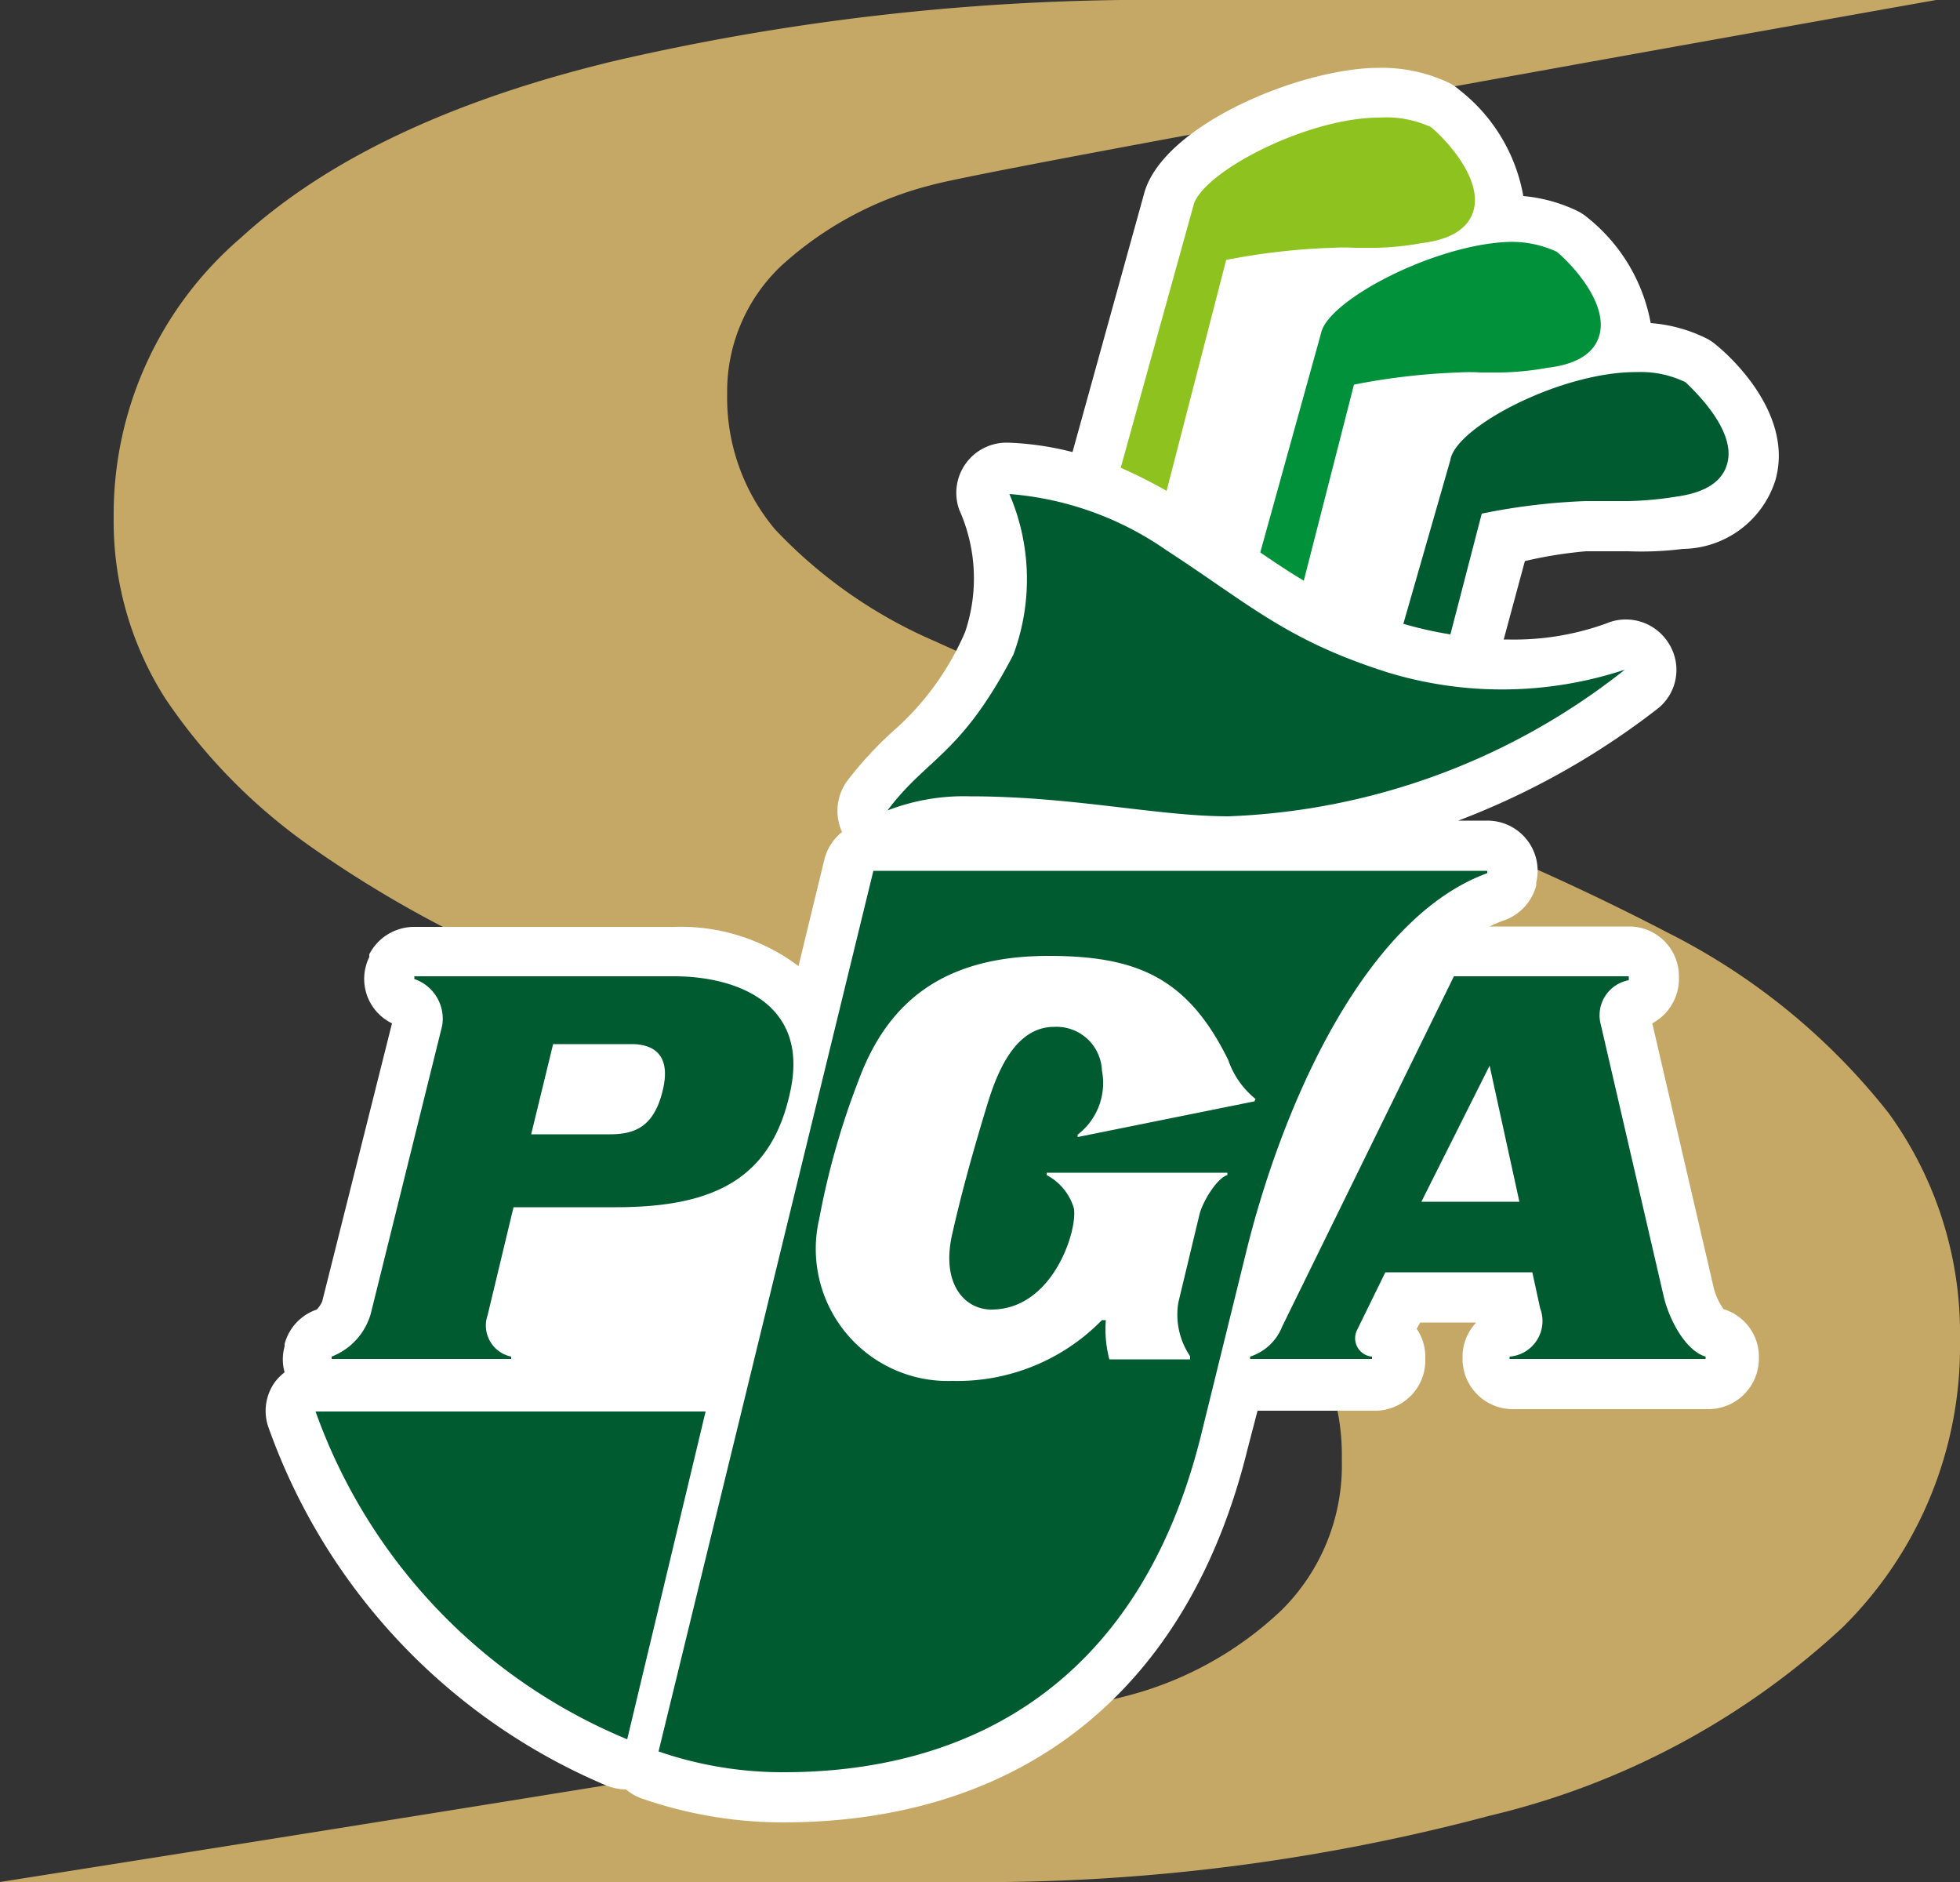 <svg xmlns="http://www.w3.org/2000/svg" viewBox="0 0 50 48"><rect x="0" y="0" width="50" height="48" fill="#333333" stroke="none"/><defs><style>.cls-1{fill:#c5a866;}.cls-2{fill:#fff;}.cls-3{fill:#005c30;}.cls-4{fill:#00913a;}.cls-5{fill:#8dc21f;}</style></defs><g id="レイヤー_2" data-name="レイヤー 2"><g id="レイヤー_1-2" data-name="レイヤー 1"><path class="cls-1" d="M28.64,43.28a9,9,0,0,0,4.06-2.22,5.2,5.2,0,0,0,1.53-3.83A5.8,5.8,0,0,0,33,33.54a12.15,12.15,0,0,0-4-3,54.25,54.25,0,0,0-7.66-3q-4.2-1.34-7.6-2.77a29.5,29.5,0,0,1-5.79-3.16,14.52,14.52,0,0,1-3.73-3.79,8.41,8.41,0,0,1-1.32-4.64A9.29,9.29,0,0,1,6.15,6.06q3.28-3,9.5-4.5A60.61,60.61,0,0,1,30.06,0H49.39s-24,4.26-25.63,4.72a8.93,8.93,0,0,0-3.82,2.05,4.41,4.41,0,0,0-1.39,3.28,5.22,5.22,0,0,0,1.22,3.45,12.27,12.27,0,0,0,4.07,2.85,69.85,69.85,0,0,0,8.3,3.16A63.14,63.14,0,0,1,42.57,23.8a16.75,16.75,0,0,1,5.61,4.59A9.57,9.57,0,0,1,50,34.18a10.06,10.06,0,0,1-3,7.33A20,20,0,0,1,38,46.31,50.29,50.29,0,0,1,24.45,48H0S27,43.75,28.64,43.28Z"/><path class="cls-2" d="M40.46,14.06l.48,0,.6,0A8.45,8.45,0,0,0,42.93,14a2.51,2.51,0,0,0,2.36-1.75c.52-1.82-1.44-3.4-1.52-3.46a1.17,1.17,0,0,0-.26-.17,3.86,3.86,0,0,0-1.4-.38,4.48,4.48,0,0,0-1.6-2.68,1.38,1.38,0,0,0-.25-.17A4,4,0,0,0,38.86,5a4.4,4.4,0,0,0-1.61-2.69A1.53,1.53,0,0,0,37,2.13a4,4,0,0,0-1.82-.4c-2,0-5.55,1.47-6,3.23l-1.82,6.57a7.64,7.64,0,0,0-1.64-.24h-.05A1.28,1.28,0,0,0,24.47,13a4.28,4.28,0,0,1,.15,3.12,7.06,7.06,0,0,1-1.84,2.53,9.46,9.46,0,0,0-1.17,1.27,1.3,1.3,0,0,0-.13,1.3,1.3,1.3,0,0,0-.45.7l-.66,2.72a5,5,0,0,0-3.17-1H10.57a1.29,1.29,0,0,0-1.15.7l0,.07A1.26,1.26,0,0,0,10,26.1L8.22,33.19a.7.7,0,0,1-.14.21,1.27,1.27,0,0,0-.82.88l0,.06a1.23,1.23,0,0,0,0,.66,1.36,1.36,0,0,0-.24.24,1.26,1.26,0,0,0-.18,1.14,15.56,15.56,0,0,0,8.63,9.16,1.44,1.44,0,0,0,.5.1h0a1.29,1.29,0,0,0,.43.24,11,11,0,0,0,3.56.6c6.14,0,10.35-3.38,11.86-9.5l.26-1h3a1.28,1.28,0,0,0,1.28-1.28V34.6a1.27,1.27,0,0,0-.22-.71l.09-.16h1.43a1.26,1.26,0,0,0-.35.87v.06a1.28,1.28,0,0,0,1.28,1.28h5a1.29,1.29,0,0,0,1.28-1.28V34.6a1.27,1.27,0,0,0-.9-1.21,1.59,1.59,0,0,1-.27-.62L42.15,26.1A1.29,1.29,0,0,0,42.83,25V24.9a1.27,1.27,0,0,0-1.28-1.27H38a3.08,3.08,0,0,1,.38-.16,1.29,1.29,0,0,0,.81-.89l0-.07a1.28,1.28,0,0,0-1.25-1.58h-.74a19.68,19.68,0,0,0,5.08-2.85,1.26,1.26,0,0,0,.27-1.7l0,0a1.28,1.28,0,0,0-1.07-.58,1.24,1.24,0,0,0-.5.1,6.91,6.91,0,0,1-2.52.41h-.1l.54-2A11,11,0,0,1,40.46,14.06Z"/><path class="cls-3" d="M37,11.73,35.8,15.91a9.66,9.66,0,0,0,1.2.27l.8-3.08a16,16,0,0,1,2.66-.32c.23,0,.4,0,.57,0l.51,0a8.57,8.57,0,0,0,1.2-.11q1.13-.15,1.32-.84C44.3,11,43.26,10,43,9.75l0,0a2.6,2.6,0,0,0-1.23-.26C39.84,9.47,37.13,10.89,37,11.73Z"/><path class="cls-4" d="M33.7,8.5l-1.55,5.59c.38.26.74.5,1.11.72l1.28-5a16.81,16.81,0,0,1,2.66-.31,4.67,4.67,0,0,1,.57,0l.51,0a7.44,7.44,0,0,0,1.2-.12c.75-.09,1.19-.37,1.32-.83.24-.86-.8-1.9-1.09-2.13l0,0a2.73,2.73,0,0,0-1.23-.25C36.58,6.24,33.87,7.66,33.7,8.5Z"/><path class="cls-5" d="M29.76,12.52l1.52-5.89A16.79,16.79,0,0,1,34,6.32a4.61,4.61,0,0,1,.56,0l.52,0a7.22,7.22,0,0,0,1.19-.12c.75-.09,1.19-.38,1.32-.83.24-.86-.8-1.9-1.09-2.13l0,0A2.73,2.73,0,0,0,35.18,3c-1.86,0-4.56,1.42-4.74,2.26l-1.85,6.67A12.7,12.7,0,0,1,29.76,12.52Z"/><path class="cls-3" d="M18,36H8.05A14.21,14.21,0,0,0,16,44.36Z"/><path class="cls-3" d="M22.64,20.67a5.4,5.4,0,0,1,2.1-.36c2.63,0,4.79.51,6.6.51a17.31,17.31,0,0,0,10.11-3.74l0,0a10,10,0,0,1-6.05.07c-2.58-.82-3.5-1.72-5.65-3.12a8.11,8.11,0,0,0-4-1.43,5.51,5.51,0,0,1,.1,4.1C24.51,19.27,23.65,19.32,22.64,20.67Z"/><path class="cls-3" d="M17.2,24.9H10.57l0,.07a1.07,1.07,0,0,1,.71,1.19L9.46,33.5a1.66,1.66,0,0,1-1,1.1l0,.06h4.58l0-.06a.81.81,0,0,1-.6-1.06l.66-2.75h2.61c2.56,0,4-.76,4.46-3S18.73,24.9,17.2,24.9Zm-.28,2.85c-.22,1-.73,1.18-1.37,1.18h-2l.56-2.3h2C16.59,26.63,17.12,26.83,16.92,27.75Z"/><path class="cls-3" d="M42.44,33.06l-1.62-7A.91.91,0,0,1,41.55,25V24.9H37.09l-4.38,8.93a1.31,1.31,0,0,1-.82.77v.06H35V34.6a.47.47,0,0,1-.38-.68l.72-1.47h3.75l.2.92a.91.91,0,0,1-.78,1.23v.06h5V34.6C43,34.45,42.58,33.66,42.44,33.06Zm-6.18-2.41L38,27.18l.76,3.47Z"/><path class="cls-3" d="M22.28,22.21,16.8,44.67A9.69,9.69,0,0,0,20,45.2c4.57,0,9-2.11,10.62-8.52l1.17-4.75c.91-3.7,3-8.51,6.15-9.66l0-.06ZM32,28.09,27.49,29v-.06a1.66,1.66,0,0,0,.62-1.64,1.16,1.16,0,0,0-1.22-1.11c-1,0-1.46,1.17-1.71,2-.33,1.08-.64,2.18-.89,3.29-.29,1.28.33,1.92,1,1.92,1.6,0,2.22-2.09,2.1-2.6a1.41,1.41,0,0,0-.69-.83l0-.06h4.61v.06c-.27.08-.63.68-.71,1l-.54,2.25a1.89,1.89,0,0,0,.3,1.37l0,.08H28.3a3,3,0,0,1-.09-1h-.1a5.16,5.16,0,0,1-3.81,1.55,3.37,3.37,0,0,1-3.4-4.14,19.84,19.84,0,0,1,1-3.52c.74-2,2.16-3.18,4.85-3.18,2.26,0,3.55.56,4.58,2.65a2.2,2.2,0,0,0,.7,1Z"/></g></g></svg>